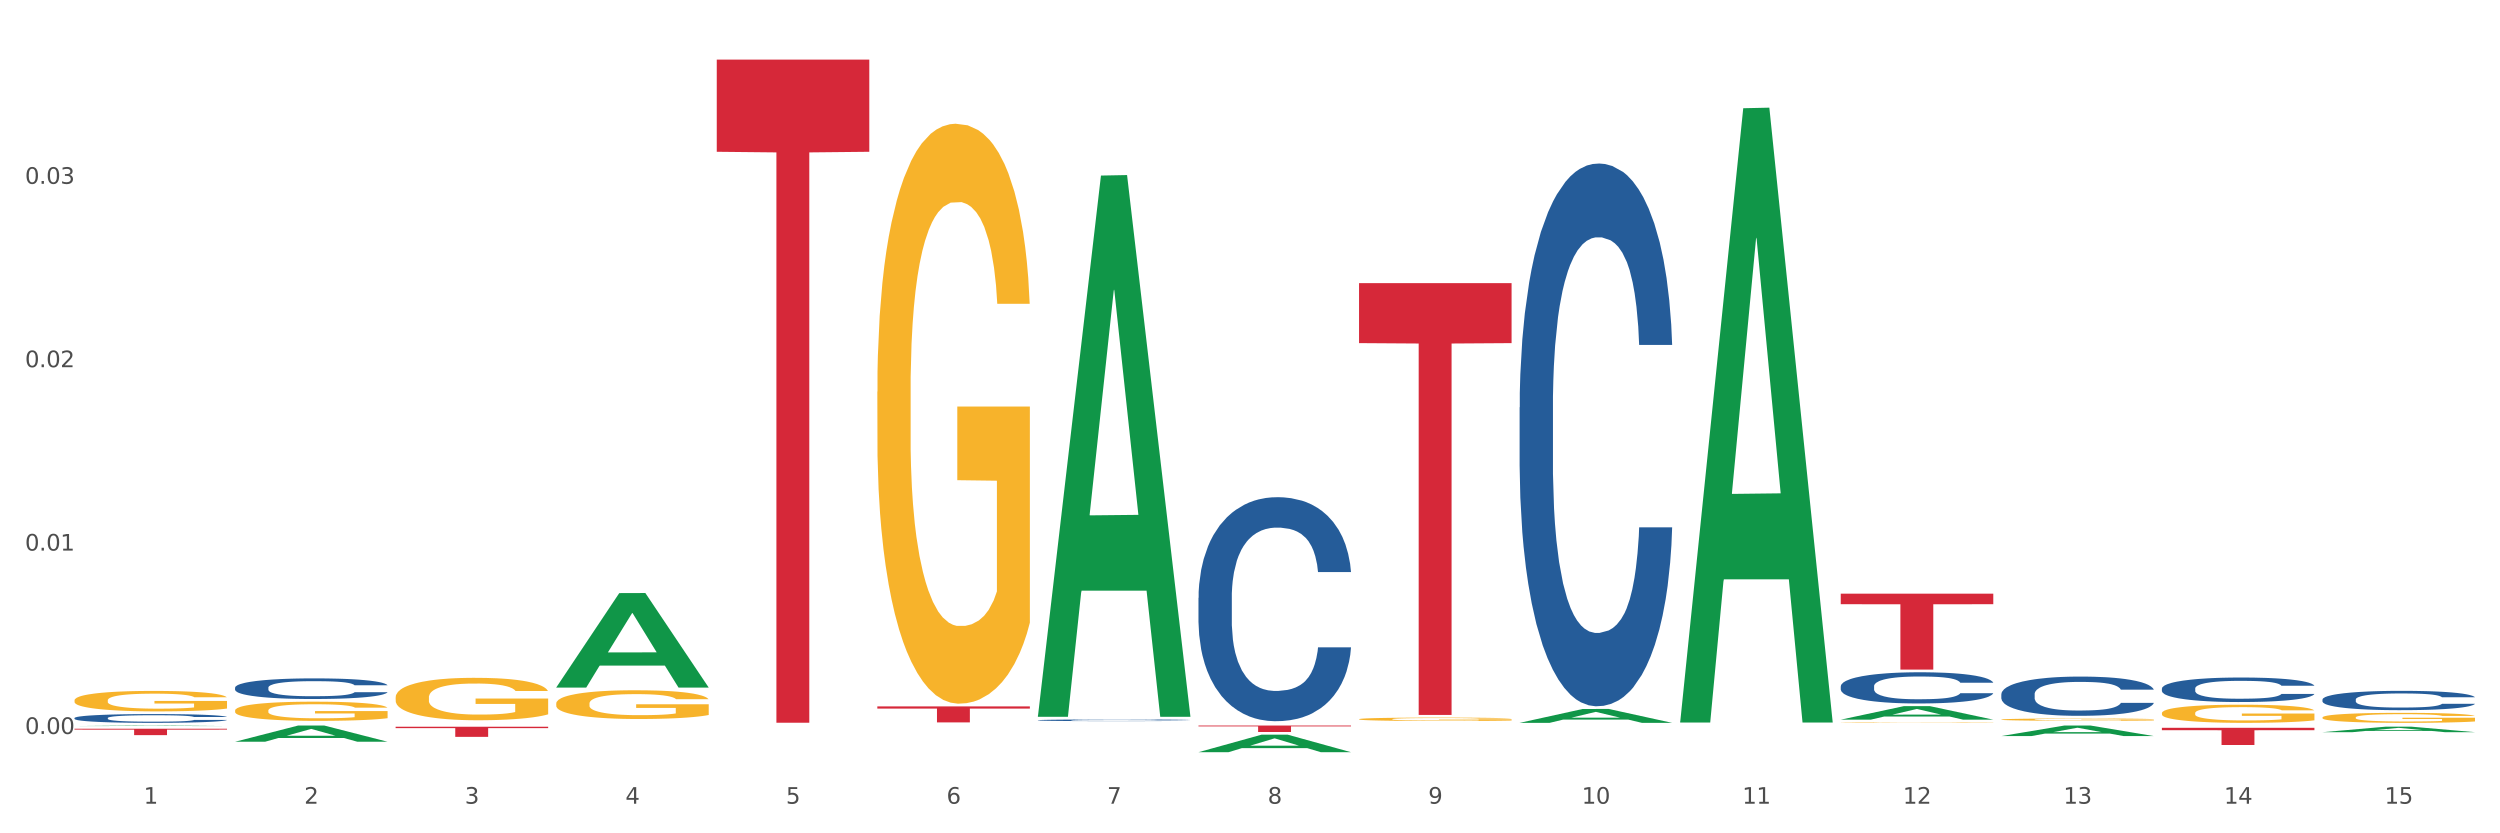 <?xml version="1.0" encoding="utf-8" standalone="no"?>
<!DOCTYPE svg PUBLIC "-//W3C//DTD SVG 1.1//EN"
  "http://www.w3.org/Graphics/SVG/1.1/DTD/svg11.dtd">
<svg xmlns:xlink="http://www.w3.org/1999/xlink" width="1080pt" height="360pt" viewBox="0 0 1080 360" xmlns="http://www.w3.org/2000/svg" version="1.1">
 <rect x="0" y="0" width="1080" height="360" fill="#333333" stroke="none"/>
 <defs>
  <style type="text/css">*{stroke-linejoin: round; stroke-linecap: butt}</style>
 </defs>
 <g id="figure_1">
  <g id="patch_1">
   <path d="M 0 360 
L 1080 360 
L 1080 0 
L 0 0 
z
" style="fill: #ffffff; stroke: #ffffff; stroke-linejoin: miter"/>
  </g>
  <g id="axes_1">
   <g id="matplotlib.axis_1">
    <g id="xtick_1">
     <g id="text_1">
      <!-- 1 -->
      <g style="fill: #4d4d4d" transform="translate(62.07 347.204) scale(0.096 -0.096)">
       <defs>
        <path id="DejaVuSans-31" d="M 794 531 
L 1825 531 
L 1825 4091 
L 703 3866 
L 703 4441 
L 1819 4666 
L 2450 4666 
L 2450 531 
L 3481 531 
L 3481 0 
L 794 0 
L 794 531 
z
" transform="scale(0.016)"/>
       </defs>
       <use xlink:href="#DejaVuSans-31"/>
      </g>
     </g>
    </g>
    <g id="xtick_2">
     <g id="text_2">
      <!-- 2 -->
      <g style="fill: #4d4d4d" transform="translate(131.436 347.204) scale(0.096 -0.096)">
       <defs>
        <path id="DejaVuSans-32" d="M 1228 531 
L 3431 531 
L 3431 0 
L 469 0 
L 469 531 
Q 828 903 1448 1529 
Q 2069 2156 2228 2338 
Q 2531 2678 2651 2914 
Q 2772 3150 2772 3378 
Q 2772 3750 2511 3984 
Q 2250 4219 1831 4219 
Q 1534 4219 1204 4116 
Q 875 4013 500 3803 
L 500 4441 
Q 881 4594 1212 4672 
Q 1544 4750 1819 4750 
Q 2544 4750 2975 4387 
Q 3406 4025 3406 3419 
Q 3406 3131 3298 2873 
Q 3191 2616 2906 2266 
Q 2828 2175 2409 1742 
Q 1991 1309 1228 531 
z
" transform="scale(0.016)"/>
       </defs>
       <use xlink:href="#DejaVuSans-32"/>
      </g>
     </g>
    </g>
    <g id="xtick_3">
     <g id="text_3">
      <!-- 3 -->
      <g style="fill: #4d4d4d" transform="translate(200.802 347.204) scale(0.096 -0.096)">
       <defs>
        <path id="DejaVuSans-33" d="M 2597 2516 
Q 3050 2419 3304 2112 
Q 3559 1806 3559 1356 
Q 3559 666 3084 287 
Q 2609 -91 1734 -91 
Q 1441 -91 1130 -33 
Q 819 25 488 141 
L 488 750 
Q 750 597 1062 519 
Q 1375 441 1716 441 
Q 2309 441 2620 675 
Q 2931 909 2931 1356 
Q 2931 1769 2642 2001 
Q 2353 2234 1838 2234 
L 1294 2234 
L 1294 2753 
L 1863 2753 
Q 2328 2753 2575 2939 
Q 2822 3125 2822 3475 
Q 2822 3834 2567 4026 
Q 2313 4219 1838 4219 
Q 1578 4219 1281 4162 
Q 984 4106 628 3988 
L 628 4550 
Q 988 4650 1302 4700 
Q 1616 4750 1894 4750 
Q 2613 4750 3031 4423 
Q 3450 4097 3450 3541 
Q 3450 3153 3228 2886 
Q 3006 2619 2597 2516 
z
" transform="scale(0.016)"/>
       </defs>
       <use xlink:href="#DejaVuSans-33"/>
      </g>
     </g>
    </g>
    <g id="xtick_4">
     <g id="text_4">
      <!-- 4 -->
      <g style="fill: #4d4d4d" transform="translate(270.169 347.204) scale(0.096 -0.096)">
       <defs>
        <path id="DejaVuSans-34" d="M 2419 4116 
L 825 1625 
L 2419 1625 
L 2419 4116 
z
M 2253 4666 
L 3047 4666 
L 3047 1625 
L 3713 1625 
L 3713 1100 
L 3047 1100 
L 3047 0 
L 2419 0 
L 2419 1100 
L 313 1100 
L 313 1709 
L 2253 4666 
z
" transform="scale(0.016)"/>
       </defs>
       <use xlink:href="#DejaVuSans-34"/>
      </g>
     </g>
    </g>
    <g id="xtick_5">
     <g id="text_5">
      <!-- 5 -->
      <g style="fill: #4d4d4d" transform="translate(339.535 347.204) scale(0.096 -0.096)">
       <defs>
        <path id="DejaVuSans-35" d="M 691 4666 
L 3169 4666 
L 3169 4134 
L 1269 4134 
L 1269 2991 
Q 1406 3038 1543 3061 
Q 1681 3084 1819 3084 
Q 2600 3084 3056 2656 
Q 3513 2228 3513 1497 
Q 3513 744 3044 326 
Q 2575 -91 1722 -91 
Q 1428 -91 1123 -41 
Q 819 9 494 109 
L 494 744 
Q 775 591 1075 516 
Q 1375 441 1709 441 
Q 2250 441 2565 725 
Q 2881 1009 2881 1497 
Q 2881 1984 2565 2268 
Q 2250 2553 1709 2553 
Q 1456 2553 1204 2497 
Q 953 2441 691 2322 
L 691 4666 
z
" transform="scale(0.016)"/>
       </defs>
       <use xlink:href="#DejaVuSans-35"/>
      </g>
     </g>
    </g>
    <g id="xtick_6">
     <g id="text_6">
      <!-- 6 -->
      <g style="fill: #4d4d4d" transform="translate(408.901 347.204) scale(0.096 -0.096)">
       <defs>
        <path id="DejaVuSans-36" d="M 2113 2584 
Q 1688 2584 1439 2293 
Q 1191 2003 1191 1497 
Q 1191 994 1439 701 
Q 1688 409 2113 409 
Q 2538 409 2786 701 
Q 3034 994 3034 1497 
Q 3034 2003 2786 2293 
Q 2538 2584 2113 2584 
z
M 3366 4563 
L 3366 3988 
Q 3128 4100 2886 4159 
Q 2644 4219 2406 4219 
Q 1781 4219 1451 3797 
Q 1122 3375 1075 2522 
Q 1259 2794 1537 2939 
Q 1816 3084 2150 3084 
Q 2853 3084 3261 2657 
Q 3669 2231 3669 1497 
Q 3669 778 3244 343 
Q 2819 -91 2113 -91 
Q 1303 -91 875 529 
Q 447 1150 447 2328 
Q 447 3434 972 4092 
Q 1497 4750 2381 4750 
Q 2619 4750 2861 4703 
Q 3103 4656 3366 4563 
z
" transform="scale(0.016)"/>
       </defs>
       <use xlink:href="#DejaVuSans-36"/>
      </g>
     </g>
    </g>
    <g id="xtick_7">
     <g id="text_7">
      <!-- 7 -->
      <g style="fill: #4d4d4d" transform="translate(478.267 347.204) scale(0.096 -0.096)">
       <defs>
        <path id="DejaVuSans-37" d="M 525 4666 
L 3525 4666 
L 3525 4397 
L 1831 0 
L 1172 0 
L 2766 4134 
L 525 4134 
L 525 4666 
z
" transform="scale(0.016)"/>
       </defs>
       <use xlink:href="#DejaVuSans-37"/>
      </g>
     </g>
    </g>
    <g id="xtick_8">
     <g id="text_8">
      <!-- 8 -->
      <g style="fill: #4d4d4d" transform="translate(547.634 347.204) scale(0.096 -0.096)">
       <defs>
        <path id="DejaVuSans-38" d="M 2034 2216 
Q 1584 2216 1326 1975 
Q 1069 1734 1069 1313 
Q 1069 891 1326 650 
Q 1584 409 2034 409 
Q 2484 409 2743 651 
Q 3003 894 3003 1313 
Q 3003 1734 2745 1975 
Q 2488 2216 2034 2216 
z
M 1403 2484 
Q 997 2584 770 2862 
Q 544 3141 544 3541 
Q 544 4100 942 4425 
Q 1341 4750 2034 4750 
Q 2731 4750 3128 4425 
Q 3525 4100 3525 3541 
Q 3525 3141 3298 2862 
Q 3072 2584 2669 2484 
Q 3125 2378 3379 2068 
Q 3634 1759 3634 1313 
Q 3634 634 3220 271 
Q 2806 -91 2034 -91 
Q 1263 -91 848 271 
Q 434 634 434 1313 
Q 434 1759 690 2068 
Q 947 2378 1403 2484 
z
M 1172 3481 
Q 1172 3119 1398 2916 
Q 1625 2713 2034 2713 
Q 2441 2713 2670 2916 
Q 2900 3119 2900 3481 
Q 2900 3844 2670 4047 
Q 2441 4250 2034 4250 
Q 1625 4250 1398 4047 
Q 1172 3844 1172 3481 
z
" transform="scale(0.016)"/>
       </defs>
       <use xlink:href="#DejaVuSans-38"/>
      </g>
     </g>
    </g>
    <g id="xtick_9">
     <g id="text_9">
      <!-- 9 -->
      <g style="fill: #4d4d4d" transform="translate(617 347.204) scale(0.096 -0.096)">
       <defs>
        <path id="DejaVuSans-39" d="M 703 97 
L 703 672 
Q 941 559 1184 500 
Q 1428 441 1663 441 
Q 2288 441 2617 861 
Q 2947 1281 2994 2138 
Q 2813 1869 2534 1725 
Q 2256 1581 1919 1581 
Q 1219 1581 811 2004 
Q 403 2428 403 3163 
Q 403 3881 828 4315 
Q 1253 4750 1959 4750 
Q 2769 4750 3195 4129 
Q 3622 3509 3622 2328 
Q 3622 1225 3098 567 
Q 2575 -91 1691 -91 
Q 1453 -91 1209 -44 
Q 966 3 703 97 
z
M 1959 2075 
Q 2384 2075 2632 2365 
Q 2881 2656 2881 3163 
Q 2881 3666 2632 3958 
Q 2384 4250 1959 4250 
Q 1534 4250 1286 3958 
Q 1038 3666 1038 3163 
Q 1038 2656 1286 2365 
Q 1534 2075 1959 2075 
z
" transform="scale(0.016)"/>
       </defs>
       <use xlink:href="#DejaVuSans-39"/>
      </g>
     </g>
    </g>
    <g id="xtick_10">
     <g id="text_10">
      <!-- 10 -->
      <g style="fill: #4d4d4d" transform="translate(683.312 347.204) scale(0.096 -0.096)">
       <defs>
        <path id="DejaVuSans-30" d="M 2034 4250 
Q 1547 4250 1301 3770 
Q 1056 3291 1056 2328 
Q 1056 1369 1301 889 
Q 1547 409 2034 409 
Q 2525 409 2770 889 
Q 3016 1369 3016 2328 
Q 3016 3291 2770 3770 
Q 2525 4250 2034 4250 
z
M 2034 4750 
Q 2819 4750 3233 4129 
Q 3647 3509 3647 2328 
Q 3647 1150 3233 529 
Q 2819 -91 2034 -91 
Q 1250 -91 836 529 
Q 422 1150 422 2328 
Q 422 3509 836 4129 
Q 1250 4750 2034 4750 
z
" transform="scale(0.016)"/>
       </defs>
       <use xlink:href="#DejaVuSans-31"/>
       <use xlink:href="#DejaVuSans-30" transform="translate(63.623 0)"/>
      </g>
     </g>
    </g>
    <g id="xtick_11">
     <g id="text_11">
      <!-- 11 -->
      <g style="fill: #4d4d4d" transform="translate(752.678 347.204) scale(0.096 -0.096)">
       <use xlink:href="#DejaVuSans-31"/>
       <use xlink:href="#DejaVuSans-31" transform="translate(63.623 0)"/>
      </g>
     </g>
    </g>
    <g id="xtick_12">
     <g id="text_12">
      <!-- 12 -->
      <g style="fill: #4d4d4d" transform="translate(822.044 347.204) scale(0.096 -0.096)">
       <use xlink:href="#DejaVuSans-31"/>
       <use xlink:href="#DejaVuSans-32" transform="translate(63.623 0)"/>
      </g>
     </g>
    </g>
    <g id="xtick_13">
     <g id="text_13">
      <!-- 13 -->
      <g style="fill: #4d4d4d" transform="translate(891.411 347.204) scale(0.096 -0.096)">
       <use xlink:href="#DejaVuSans-31"/>
       <use xlink:href="#DejaVuSans-33" transform="translate(63.623 0)"/>
      </g>
     </g>
    </g>
    <g id="xtick_14">
     <g id="text_14">
      <!-- 14 -->
      <g style="fill: #4d4d4d" transform="translate(960.777 347.204) scale(0.096 -0.096)">
       <use xlink:href="#DejaVuSans-31"/>
       <use xlink:href="#DejaVuSans-34" transform="translate(63.623 0)"/>
      </g>
     </g>
    </g>
    <g id="xtick_15">
     <g id="text_15">
      <!-- 15 -->
      <g style="fill: #4d4d4d" transform="translate(1030.143 347.204) scale(0.096 -0.096)">
       <use xlink:href="#DejaVuSans-31"/>
       <use xlink:href="#DejaVuSans-35" transform="translate(63.623 0)"/>
      </g>
     </g>
    </g>
    <g id="xtick_16"/>
    <g id="xtick_17"/>
    <g id="xtick_18"/>
    <g id="xtick_19"/>
    <g id="xtick_20"/>
    <g id="xtick_21"/>
    <g id="xtick_22"/>
    <g id="xtick_23"/>
    <g id="xtick_24"/>
    <g id="xtick_25"/>
    <g id="xtick_26"/>
    <g id="xtick_27"/>
    <g id="xtick_28"/>
    <g id="xtick_29"/>
   </g>
   <g id="matplotlib.axis_2">
    <g id="ytick_1">
     <g id="text_16">
      <!-- 0.00 -->
      <g style="fill: #4d4d4d" transform="translate(10.8 317.073) scale(0.096 -0.096)">
       <defs>
        <path id="DejaVuSans-2e" d="M 684 794 
L 1344 794 
L 1344 0 
L 684 0 
L 684 794 
z
" transform="scale(0.016)"/>
       </defs>
       <use xlink:href="#DejaVuSans-30"/>
       <use xlink:href="#DejaVuSans-2e" transform="translate(63.623 0)"/>
       <use xlink:href="#DejaVuSans-30" transform="translate(95.41 0)"/>
       <use xlink:href="#DejaVuSans-30" transform="translate(159.033 0)"/>
      </g>
     </g>
    </g>
    <g id="ytick_2">
     <g id="text_17">
      <!-- 0.01 -->
      <g style="fill: #4d4d4d" transform="translate(10.8 237.853) scale(0.096 -0.096)">
       <use xlink:href="#DejaVuSans-30"/>
       <use xlink:href="#DejaVuSans-2e" transform="translate(63.623 0)"/>
       <use xlink:href="#DejaVuSans-30" transform="translate(95.41 0)"/>
       <use xlink:href="#DejaVuSans-31" transform="translate(159.033 0)"/>
      </g>
     </g>
    </g>
    <g id="ytick_3">
     <g id="text_18">
      <!-- 0.02 -->
      <g style="fill: #4d4d4d" transform="translate(10.8 158.632) scale(0.096 -0.096)">
       <use xlink:href="#DejaVuSans-30"/>
       <use xlink:href="#DejaVuSans-2e" transform="translate(63.623 0)"/>
       <use xlink:href="#DejaVuSans-30" transform="translate(95.41 0)"/>
       <use xlink:href="#DejaVuSans-32" transform="translate(159.033 0)"/>
      </g>
     </g>
    </g>
    <g id="ytick_4">
     <g id="text_19">
      <!-- 0.03 -->
      <g style="fill: #4d4d4d" transform="translate(10.8 79.412) scale(0.096 -0.096)">
       <use xlink:href="#DejaVuSans-30"/>
       <use xlink:href="#DejaVuSans-2e" transform="translate(63.623 0)"/>
       <use xlink:href="#DejaVuSans-30" transform="translate(95.41 0)"/>
       <use xlink:href="#DejaVuSans-33" transform="translate(159.033 0)"/>
      </g>
     </g>
    </g>
    <g id="ytick_5"/>
    <g id="ytick_6"/>
    <g id="ytick_7"/>
    <g id="ytick_8"/>
   </g>
   <g id="PolyCollection_1">
    <path d="M 32.175 302.564 
L 32.253 302.555 
L 32.253 302.265 
L 32.408 302.014 
L 33.186 301.408 
L 34.353 300.907 
L 35.209 300.641 
L 36.065 300.423 
L 37.076 300.205 
L 38.321 299.978 
L 40.578 299.647 
L 41.978 299.478 
L 43.69 299.3 
L 46.802 299.041 
L 49.058 298.896 
L 51.392 298.775 
L 55.204 298.629 
L 57.694 298.565 
L 60.339 298.516 
L 63.529 298.484 
L 65.941 298.476 
L 71.231 298.5 
L 75.744 298.573 
L 77.922 298.629 
L 80.723 298.726 
L 82.201 298.791 
L 84.613 298.92 
L 87.103 299.09 
L 88.815 299.235 
L 91.382 299.51 
L 93.327 299.785 
L 95.116 300.124 
L 96.05 300.358 
L 96.75 300.576 
L 97.373 300.827 
L 97.995 301.223 
L 83.991 301.223 
L 83.446 300.94 
L 82.59 300.673 
L 81.346 300.415 
L 80.256 300.253 
L 78.389 300.051 
L 76.677 299.922 
L 74.888 299.825 
L 72.71 299.744 
L 70.998 299.704 
L 68.586 299.671 
L 63.84 299.679 
L 60.65 299.744 
L 58.472 299.825 
L 57.071 299.898 
L 55.827 299.978 
L 54.426 300.092 
L 52.792 300.261 
L 51.625 300.415 
L 50.458 300.609 
L 49.525 300.802 
L 48.669 301.029 
L 47.969 301.271 
L 47.424 301.521 
L 46.957 301.828 
L 46.568 302.337 
L 46.568 303.444 
L 46.724 303.695 
L 47.113 304.026 
L 47.58 304.276 
L 48.358 304.575 
L 49.058 304.777 
L 50.381 305.068 
L 51.859 305.31 
L 53.026 305.464 
L 54.193 305.593 
L 56.216 305.771 
L 58.472 305.916 
L 60.417 306.005 
L 63.062 306.086 
L 64.852 306.118 
L 66.408 306.134 
L 70.22 306.134 
L 72.943 306.11 
L 75.977 306.054 
L 78.311 305.981 
L 80.256 305.892 
L 82.435 305.747 
L 83.835 305.609 
L 83.835 303.921 
L 66.719 303.913 
L 66.719 302.79 
L 98.073 302.79 
L 98.073 306.086 
L 96.75 306.256 
L 95.272 306.409 
L 93.716 306.546 
L 91.382 306.716 
L 88.581 306.878 
L 86.091 306.991 
L 83.446 307.088 
L 80.334 307.176 
L 76.288 307.257 
L 73.799 307.29 
L 70.687 307.314 
L 67.03 307.322 
L 63.84 307.306 
L 60.728 307.265 
L 57.461 307.193 
L 54.271 307.088 
L 51.859 306.983 
L 49.447 306.853 
L 46.879 306.684 
L 44.857 306.522 
L 43.301 306.377 
L 41.589 306.191 
L 39.722 305.949 
L 38.321 305.73 
L 37.076 305.504 
L 35.754 305.213 
L 34.82 304.963 
L 33.887 304.648 
L 33.342 304.414 
L 32.72 304.05 
L 32.253 303.541 
L 32.175 302.564 
z
" clip-path="url(#pdbdeeaca6b)" style="fill: #f7b32b"/>
    <path d="M 587.105 310.682 
L 587.183 310.681 
L 587.183 310.632 
L 587.338 310.591 
L 588.116 310.49 
L 589.283 310.407 
L 590.139 310.362 
L 590.995 310.326 
L 592.006 310.29 
L 593.251 310.252 
L 595.507 310.197 
L 596.908 310.169 
L 598.619 310.139 
L 601.731 310.096 
L 603.988 310.072 
L 606.322 310.052 
L 610.134 310.028 
L 612.624 310.017 
L 615.269 310.009 
L 618.459 310.004 
L 620.871 310.002 
L 626.161 310.006 
L 630.674 310.018 
L 632.852 310.028 
L 635.653 310.044 
L 637.131 310.055 
L 639.543 310.076 
L 642.033 310.104 
L 643.744 310.129 
L 646.312 310.174 
L 648.257 310.22 
L 650.046 310.276 
L 650.98 310.315 
L 651.68 310.352 
L 652.302 310.393 
L 652.925 310.459 
L 638.921 310.459 
L 638.376 310.412 
L 637.52 310.368 
L 636.275 310.325 
L 635.186 310.298 
L 633.319 310.264 
L 631.607 310.243 
L 629.818 310.227 
L 627.639 310.213 
L 625.928 310.206 
L 623.516 310.201 
L 618.77 310.202 
L 615.58 310.213 
L 613.402 310.227 
L 612.001 310.239 
L 610.756 310.252 
L 609.356 310.271 
L 607.722 310.299 
L 606.555 310.325 
L 605.388 310.357 
L 604.455 310.389 
L 603.599 310.427 
L 602.898 310.467 
L 602.354 310.509 
L 601.887 310.56 
L 601.498 310.645 
L 601.498 310.829 
L 601.654 310.87 
L 602.043 310.925 
L 602.509 310.967 
L 603.287 311.017 
L 603.988 311.05 
L 605.31 311.099 
L 606.789 311.139 
L 607.956 311.165 
L 609.123 311.186 
L 611.145 311.216 
L 613.402 311.24 
L 615.347 311.255 
L 617.992 311.268 
L 619.781 311.273 
L 621.337 311.276 
L 625.15 311.276 
L 627.873 311.272 
L 630.907 311.263 
L 633.241 311.251 
L 635.186 311.236 
L 637.365 311.212 
L 638.765 311.189 
L 638.765 310.908 
L 621.649 310.907 
L 621.649 310.72 
L 653.003 310.72 
L 653.003 311.268 
L 651.68 311.296 
L 650.202 311.322 
L 648.646 311.345 
L 646.312 311.373 
L 643.511 311.4 
L 641.021 311.419 
L 638.376 311.435 
L 635.264 311.45 
L 631.218 311.463 
L 628.729 311.468 
L 625.617 311.472 
L 621.96 311.474 
L 618.77 311.471 
L 615.658 311.464 
L 612.39 311.452 
L 609.2 311.435 
L 606.789 311.417 
L 604.377 311.396 
L 601.809 311.368 
L 599.786 311.341 
L 598.23 311.316 
L 596.519 311.286 
L 594.652 311.245 
L 593.251 311.209 
L 592.006 311.171 
L 590.684 311.123 
L 589.75 311.081 
L 588.816 311.029 
L 588.272 310.99 
L 587.649 310.929 
L 587.183 310.845 
L 587.105 310.682 
z
" clip-path="url(#pdbdeeaca6b)" style="fill: #f7b32b"/>
    <path d="M 795.203 312.152 
L 795.281 312.152 
L 795.281 312.144 
L 795.437 312.138 
L 796.215 312.122 
L 797.382 312.109 
L 798.238 312.103 
L 799.094 312.097 
L 800.105 312.091 
L 801.35 312.085 
L 803.606 312.077 
L 805.006 312.072 
L 806.718 312.068 
L 809.83 312.061 
L 812.086 312.057 
L 814.42 312.054 
L 818.233 312.051 
L 820.722 312.049 
L 823.368 312.048 
L 826.557 312.047 
L 828.969 312.047 
L 834.26 312.047 
L 838.772 312.049 
L 840.951 312.051 
L 843.752 312.053 
L 845.23 312.055 
L 847.642 312.058 
L 850.131 312.062 
L 851.843 312.066 
L 854.41 312.073 
L 856.355 312.08 
L 858.145 312.089 
L 859.078 312.095 
L 859.779 312.101 
L 860.401 312.107 
L 861.024 312.118 
L 847.019 312.118 
L 846.475 312.11 
L 845.619 312.103 
L 844.374 312.097 
L 843.285 312.092 
L 841.418 312.087 
L 839.706 312.084 
L 837.916 312.081 
L 835.738 312.079 
L 834.026 312.078 
L 831.615 312.077 
L 826.869 312.078 
L 823.679 312.079 
L 821.5 312.081 
L 820.1 312.083 
L 818.855 312.085 
L 817.455 312.088 
L 815.821 312.093 
L 814.654 312.097 
L 813.487 312.102 
L 812.553 312.107 
L 811.697 312.113 
L 810.997 312.119 
L 810.453 312.125 
L 809.986 312.133 
L 809.597 312.146 
L 809.597 312.175 
L 809.752 312.181 
L 810.141 312.19 
L 810.608 312.196 
L 811.386 312.204 
L 812.086 312.209 
L 813.409 312.217 
L 814.887 312.223 
L 816.054 312.227 
L 817.221 312.23 
L 819.244 312.235 
L 821.5 312.239 
L 823.445 312.241 
L 826.091 312.243 
L 827.88 312.244 
L 829.436 312.244 
L 833.248 312.244 
L 835.971 312.244 
L 839.006 312.242 
L 841.34 312.24 
L 843.285 312.238 
L 845.463 312.234 
L 846.864 312.231 
L 846.864 312.187 
L 829.747 312.187 
L 829.747 312.158 
L 861.101 312.158 
L 861.101 312.243 
L 859.779 312.248 
L 858.3 312.251 
L 856.744 312.255 
L 854.41 312.259 
L 851.61 312.264 
L 849.12 312.267 
L 846.475 312.269 
L 843.363 312.271 
L 839.317 312.273 
L 836.827 312.274 
L 833.715 312.275 
L 830.059 312.275 
L 826.869 312.275 
L 823.757 312.274 
L 820.489 312.272 
L 817.299 312.269 
L 814.887 312.266 
L 812.475 312.263 
L 809.908 312.259 
L 807.885 312.254 
L 806.329 312.251 
L 804.617 312.246 
L 802.75 312.24 
L 801.35 312.234 
L 800.105 312.228 
L 798.782 312.221 
L 797.849 312.214 
L 796.915 312.206 
L 796.37 312.2 
L 795.748 312.191 
L 795.281 312.177 
L 795.203 312.152 
z
" clip-path="url(#pdbdeeaca6b)" style="fill: #f7b32b"/>
    <path d="M 864.57 310.848 
L 864.647 310.847 
L 864.647 310.815 
L 864.803 310.786 
L 865.581 310.718 
L 866.748 310.662 
L 867.604 310.632 
L 868.46 310.608 
L 869.471 310.583 
L 870.716 310.558 
L 872.972 310.521 
L 874.373 310.502 
L 876.084 310.482 
L 879.196 310.453 
L 881.453 310.437 
L 883.787 310.423 
L 887.599 310.407 
L 890.089 310.399 
L 892.734 310.394 
L 895.924 310.39 
L 898.336 310.39 
L 903.626 310.392 
L 908.139 310.4 
L 910.317 310.407 
L 913.118 310.418 
L 914.596 310.425 
L 917.008 310.439 
L 919.498 310.458 
L 921.209 310.475 
L 923.777 310.506 
L 925.722 310.536 
L 927.511 310.574 
L 928.445 310.601 
L 929.145 310.625 
L 929.767 310.653 
L 930.39 310.698 
L 916.385 310.698 
L 915.841 310.666 
L 914.985 310.636 
L 913.74 310.607 
L 912.651 310.589 
L 910.784 310.566 
L 909.072 310.552 
L 907.283 310.541 
L 905.104 310.532 
L 903.393 310.527 
L 900.981 310.524 
L 896.235 310.525 
L 893.045 310.532 
L 890.867 310.541 
L 889.466 310.549 
L 888.221 310.558 
L 886.821 310.571 
L 885.187 310.59 
L 884.02 310.607 
L 882.853 310.629 
L 881.919 310.651 
L 881.064 310.676 
L 880.363 310.703 
L 879.819 310.731 
L 879.352 310.766 
L 878.963 310.823 
L 878.963 310.947 
L 879.119 310.975 
L 879.508 311.012 
L 879.974 311.04 
L 880.752 311.074 
L 881.453 311.096 
L 882.775 311.129 
L 884.253 311.156 
L 885.42 311.173 
L 886.587 311.188 
L 888.61 311.208 
L 890.867 311.224 
L 892.812 311.234 
L 895.457 311.243 
L 897.246 311.247 
L 898.802 311.249 
L 902.615 311.249 
L 905.338 311.246 
L 908.372 311.24 
L 910.706 311.231 
L 912.651 311.221 
L 914.829 311.205 
L 916.23 311.19 
L 916.23 311 
L 899.114 310.999 
L 899.114 310.873 
L 930.468 310.873 
L 930.468 311.243 
L 929.145 311.262 
L 927.667 311.279 
L 926.111 311.295 
L 923.777 311.314 
L 920.976 311.332 
L 918.486 311.345 
L 915.841 311.356 
L 912.729 311.365 
L 908.683 311.375 
L 906.193 311.378 
L 903.081 311.381 
L 899.425 311.382 
L 896.235 311.38 
L 893.123 311.375 
L 889.855 311.367 
L 886.665 311.356 
L 884.253 311.344 
L 881.842 311.329 
L 879.274 311.31 
L 877.251 311.292 
L 875.695 311.276 
L 873.984 311.255 
L 872.116 311.228 
L 870.716 311.203 
L 869.471 311.178 
L 868.149 311.145 
L 867.215 311.117 
L 866.281 311.082 
L 865.737 311.056 
L 865.114 311.015 
L 864.647 310.958 
L 864.57 310.848 
z
" clip-path="url(#pdbdeeaca6b)" style="fill: #f7b32b"/>
    <path d="M 933.936 308.056 
L 934.014 308.048 
L 934.014 307.79 
L 934.169 307.568 
L 934.947 307.031 
L 936.114 306.587 
L 936.97 306.351 
L 937.826 306.157 
L 938.837 305.964 
L 940.082 305.763 
L 942.338 305.469 
L 943.739 305.319 
L 945.45 305.161 
L 948.563 304.932 
L 950.819 304.803 
L 953.153 304.696 
L 956.965 304.567 
L 959.455 304.509 
L 962.1 304.466 
L 965.29 304.438 
L 967.702 304.431 
L 972.992 304.452 
L 977.505 304.517 
L 979.683 304.567 
L 982.484 304.653 
L 983.962 304.71 
L 986.374 304.825 
L 988.864 304.975 
L 990.575 305.104 
L 993.143 305.348 
L 995.088 305.591 
L 996.877 305.892 
L 997.811 306.1 
L 998.511 306.293 
L 999.134 306.515 
L 999.756 306.866 
L 985.752 306.866 
L 985.207 306.616 
L 984.351 306.379 
L 983.106 306.15 
L 982.017 306.007 
L 980.15 305.828 
L 978.438 305.713 
L 976.649 305.627 
L 974.47 305.555 
L 972.759 305.52 
L 970.347 305.491 
L 965.601 305.498 
L 962.411 305.555 
L 960.233 305.627 
L 958.832 305.691 
L 957.588 305.763 
L 956.187 305.863 
L 954.553 306.014 
L 953.386 306.15 
L 952.219 306.322 
L 951.286 306.494 
L 950.43 306.694 
L 949.73 306.909 
L 949.185 307.131 
L 948.718 307.404 
L 948.329 307.855 
L 948.329 308.836 
L 948.485 309.058 
L 948.874 309.352 
L 949.341 309.574 
L 950.119 309.839 
L 950.819 310.018 
L 952.141 310.276 
L 953.62 310.491 
L 954.787 310.627 
L 955.954 310.742 
L 957.977 310.9 
L 960.233 311.029 
L 962.178 311.107 
L 964.823 311.179 
L 966.613 311.208 
L 968.169 311.222 
L 971.981 311.222 
L 974.704 311.2 
L 977.738 311.15 
L 980.072 311.086 
L 982.017 311.007 
L 984.196 310.878 
L 985.596 310.756 
L 985.596 309.259 
L 968.48 309.252 
L 968.48 308.256 
L 999.834 308.256 
L 999.834 311.179 
L 998.511 311.329 
L 997.033 311.466 
L 995.477 311.587 
L 993.143 311.738 
L 990.342 311.881 
L 987.852 311.981 
L 985.207 312.067 
L 982.095 312.146 
L 978.049 312.218 
L 975.56 312.246 
L 972.448 312.268 
L 968.791 312.275 
L 965.601 312.261 
L 962.489 312.225 
L 959.221 312.16 
L 956.032 312.067 
L 953.62 311.974 
L 951.208 311.86 
L 948.64 311.709 
L 946.618 311.566 
L 945.061 311.437 
L 943.35 311.272 
L 941.483 311.057 
L 940.082 310.864 
L 938.837 310.663 
L 937.515 310.405 
L 936.581 310.183 
L 935.648 309.904 
L 935.103 309.696 
L 934.48 309.374 
L 934.014 308.922 
L 933.936 308.056 
z
" clip-path="url(#pdbdeeaca6b)" style="fill: #f7b32b"/>
    <path d="M 240.274 303.932 
L 240.351 303.921 
L 240.351 303.513 
L 240.507 303.161 
L 241.285 302.31 
L 242.452 301.607 
L 243.308 301.232 
L 244.164 300.926 
L 245.175 300.62 
L 246.42 300.302 
L 248.676 299.837 
L 250.077 299.599 
L 251.788 299.349 
L 254.9 298.986 
L 257.157 298.782 
L 259.491 298.612 
L 263.303 298.408 
L 265.793 298.317 
L 268.438 298.249 
L 271.628 298.204 
L 274.04 298.192 
L 279.33 298.226 
L 283.843 298.328 
L 286.021 298.408 
L 288.822 298.544 
L 290.3 298.635 
L 292.712 298.816 
L 295.202 299.054 
L 296.913 299.259 
L 299.481 299.644 
L 301.426 300.03 
L 303.215 300.506 
L 304.149 300.835 
L 304.849 301.142 
L 305.471 301.493 
L 306.094 302.049 
L 292.089 302.049 
L 291.545 301.652 
L 290.689 301.278 
L 289.444 300.915 
L 288.355 300.688 
L 286.488 300.404 
L 284.776 300.223 
L 282.987 300.087 
L 280.808 299.973 
L 279.097 299.917 
L 276.685 299.871 
L 271.939 299.883 
L 268.749 299.973 
L 266.571 300.087 
L 265.17 300.189 
L 263.925 300.302 
L 262.525 300.461 
L 260.891 300.699 
L 259.724 300.915 
L 258.557 301.187 
L 257.623 301.459 
L 256.768 301.777 
L 256.067 302.117 
L 255.523 302.469 
L 255.056 302.9 
L 254.667 303.615 
L 254.667 305.169 
L 254.823 305.521 
L 255.212 305.986 
L 255.678 306.337 
L 256.456 306.757 
L 257.157 307.041 
L 258.479 307.449 
L 259.957 307.789 
L 261.124 308.005 
L 262.291 308.186 
L 264.314 308.436 
L 266.571 308.64 
L 268.516 308.765 
L 271.161 308.878 
L 272.95 308.924 
L 274.506 308.946 
L 278.319 308.946 
L 281.042 308.912 
L 284.076 308.833 
L 286.41 308.731 
L 288.355 308.606 
L 290.533 308.402 
L 291.934 308.209 
L 291.934 305.838 
L 274.818 305.827 
L 274.818 304.25 
L 306.172 304.25 
L 306.172 308.878 
L 304.849 309.117 
L 303.371 309.332 
L 301.815 309.525 
L 299.481 309.763 
L 296.68 309.99 
L 294.19 310.149 
L 291.545 310.285 
L 288.433 310.41 
L 284.387 310.523 
L 281.897 310.569 
L 278.785 310.603 
L 275.129 310.614 
L 271.939 310.591 
L 268.827 310.535 
L 265.559 310.432 
L 262.369 310.285 
L 259.957 310.138 
L 257.546 309.956 
L 254.978 309.718 
L 252.955 309.491 
L 251.399 309.287 
L 249.688 309.026 
L 247.82 308.685 
L 246.42 308.379 
L 245.175 308.062 
L 243.853 307.653 
L 242.919 307.302 
L 241.985 306.859 
L 241.441 306.53 
L 240.818 306.02 
L 240.351 305.305 
L 240.274 303.932 
z
" clip-path="url(#pdbdeeaca6b)" style="fill: #f7b32b"/>
    <path d="M 170.907 301.291 
L 170.985 301.275 
L 170.985 300.672 
L 171.141 300.153 
L 171.919 298.897 
L 173.086 297.859 
L 173.942 297.306 
L 174.798 296.854 
L 175.809 296.402 
L 177.054 295.933 
L 179.31 295.246 
L 180.71 294.895 
L 182.422 294.526 
L 185.534 293.99 
L 187.79 293.689 
L 190.124 293.438 
L 193.937 293.136 
L 196.426 293.002 
L 199.072 292.902 
L 202.261 292.835 
L 204.673 292.818 
L 209.964 292.868 
L 214.476 293.019 
L 216.655 293.136 
L 219.456 293.337 
L 220.934 293.471 
L 223.346 293.739 
L 225.835 294.091 
L 227.547 294.392 
L 230.114 294.962 
L 232.059 295.531 
L 233.849 296.234 
L 234.783 296.72 
L 235.483 297.172 
L 236.105 297.691 
L 236.728 298.512 
L 222.723 298.512 
L 222.179 297.926 
L 221.323 297.373 
L 220.078 296.837 
L 218.989 296.502 
L 217.122 296.084 
L 215.41 295.816 
L 213.62 295.615 
L 211.442 295.447 
L 209.73 295.364 
L 207.319 295.297 
L 202.573 295.313 
L 199.383 295.447 
L 197.204 295.615 
L 195.804 295.765 
L 194.559 295.933 
L 193.159 296.167 
L 191.525 296.519 
L 190.358 296.837 
L 189.191 297.239 
L 188.257 297.641 
L 187.401 298.11 
L 186.701 298.612 
L 186.157 299.131 
L 185.69 299.768 
L 185.301 300.823 
L 185.301 303.117 
L 185.456 303.636 
L 185.845 304.322 
L 186.312 304.841 
L 187.09 305.461 
L 187.79 305.88 
L 189.113 306.482 
L 190.591 306.985 
L 191.758 307.303 
L 192.925 307.571 
L 194.948 307.939 
L 197.204 308.241 
L 199.149 308.425 
L 201.795 308.592 
L 203.584 308.659 
L 205.14 308.693 
L 208.952 308.693 
L 211.675 308.643 
L 214.71 308.525 
L 217.044 308.375 
L 218.989 308.191 
L 221.167 307.889 
L 222.568 307.604 
L 222.568 304.105 
L 205.451 304.088 
L 205.451 301.76 
L 236.805 301.76 
L 236.805 308.592 
L 235.483 308.944 
L 234.004 309.262 
L 232.448 309.547 
L 230.114 309.899 
L 227.314 310.233 
L 224.824 310.468 
L 222.179 310.669 
L 219.067 310.853 
L 215.021 311.02 
L 212.531 311.087 
L 209.419 311.138 
L 205.763 311.154 
L 202.573 311.121 
L 199.461 311.037 
L 196.193 310.887 
L 193.003 310.669 
L 190.591 310.451 
L 188.179 310.183 
L 185.612 309.832 
L 183.589 309.497 
L 182.033 309.195 
L 180.321 308.81 
L 178.454 308.308 
L 177.054 307.856 
L 175.809 307.387 
L 174.486 306.784 
L 173.553 306.265 
L 172.619 305.612 
L 172.074 305.126 
L 171.452 304.373 
L 170.985 303.318 
L 170.907 301.291 
z
" clip-path="url(#pdbdeeaca6b)" style="fill: #f7b32b"/>
    <path d="M 1003.302 309.946 
L 1003.38 309.942 
L 1003.38 309.8 
L 1003.535 309.677 
L 1004.314 309.381 
L 1005.481 309.136 
L 1006.336 309.005 
L 1007.192 308.899 
L 1008.204 308.792 
L 1009.448 308.681 
L 1011.705 308.519 
L 1013.105 308.436 
L 1014.817 308.349 
L 1017.929 308.223 
L 1020.185 308.151 
L 1022.519 308.092 
L 1026.331 308.021 
L 1028.821 307.989 
L 1031.466 307.966 
L 1034.656 307.95 
L 1037.068 307.946 
L 1042.358 307.958 
L 1046.871 307.993 
L 1049.049 308.021 
L 1051.85 308.068 
L 1053.328 308.1 
L 1055.74 308.163 
L 1058.23 308.246 
L 1059.942 308.317 
L 1062.509 308.452 
L 1064.454 308.586 
L 1066.244 308.752 
L 1067.177 308.867 
L 1067.877 308.974 
L 1068.5 309.096 
L 1069.122 309.29 
L 1055.118 309.29 
L 1054.573 309.152 
L 1053.717 309.021 
L 1052.473 308.895 
L 1051.383 308.816 
L 1049.516 308.717 
L 1047.805 308.653 
L 1046.015 308.606 
L 1043.837 308.566 
L 1042.125 308.547 
L 1039.713 308.531 
L 1034.967 308.535 
L 1031.777 308.566 
L 1029.599 308.606 
L 1028.199 308.642 
L 1026.954 308.681 
L 1025.553 308.737 
L 1023.919 308.82 
L 1022.752 308.895 
L 1021.585 308.99 
L 1020.652 309.084 
L 1019.796 309.195 
L 1019.096 309.314 
L 1018.551 309.436 
L 1018.084 309.587 
L 1017.695 309.836 
L 1017.695 310.377 
L 1017.851 310.5 
L 1018.24 310.662 
L 1018.707 310.785 
L 1019.485 310.931 
L 1020.185 311.03 
L 1021.508 311.172 
L 1022.986 311.291 
L 1024.153 311.366 
L 1025.32 311.429 
L 1027.343 311.516 
L 1029.599 311.587 
L 1031.544 311.631 
L 1034.189 311.67 
L 1035.979 311.686 
L 1037.535 311.694 
L 1041.347 311.694 
L 1044.07 311.682 
L 1047.104 311.654 
L 1049.438 311.619 
L 1051.383 311.575 
L 1053.562 311.504 
L 1054.962 311.437 
L 1054.962 310.611 
L 1037.846 310.607 
L 1037.846 310.057 
L 1069.2 310.057 
L 1069.2 311.67 
L 1067.877 311.753 
L 1066.399 311.828 
L 1064.843 311.896 
L 1062.509 311.979 
L 1059.708 312.058 
L 1057.219 312.113 
L 1054.573 312.16 
L 1051.461 312.204 
L 1047.416 312.243 
L 1044.926 312.259 
L 1041.814 312.271 
L 1038.157 312.275 
L 1034.967 312.267 
L 1031.855 312.247 
L 1028.588 312.212 
L 1025.398 312.16 
L 1022.986 312.109 
L 1020.574 312.046 
L 1018.007 311.963 
L 1015.984 311.884 
L 1014.428 311.812 
L 1012.716 311.722 
L 1010.849 311.603 
L 1009.448 311.496 
L 1008.204 311.385 
L 1006.881 311.243 
L 1005.947 311.121 
L 1005.014 310.966 
L 1004.469 310.852 
L 1003.847 310.674 
L 1003.38 310.425 
L 1003.302 309.946 
z
" clip-path="url(#pdbdeeaca6b)" style="fill: #f7b32b"/>
    <path d="M 379.006 169.228 
L 379.084 168.999 
L 379.084 160.762 
L 379.24 153.668 
L 380.018 136.507 
L 381.185 122.32 
L 382.04 114.769 
L 382.896 108.591 
L 383.908 102.413 
L 385.152 96.006 
L 387.409 86.625 
L 388.809 81.819 
L 390.521 76.785 
L 393.633 69.463 
L 395.889 65.345 
L 398.223 61.912 
L 402.035 57.794 
L 404.525 55.963 
L 407.17 54.59 
L 410.36 53.675 
L 412.772 53.446 
L 418.062 54.133 
L 422.575 56.192 
L 424.753 57.794 
L 427.554 60.539 
L 429.032 62.37 
L 431.444 66.031 
L 433.934 70.836 
L 435.646 74.955 
L 438.213 82.735 
L 440.158 90.515 
L 441.948 100.125 
L 442.881 106.761 
L 443.581 112.939 
L 444.204 120.032 
L 444.826 131.244 
L 430.822 131.244 
L 430.277 123.235 
L 429.422 115.684 
L 428.177 108.362 
L 427.087 103.786 
L 425.22 98.066 
L 423.509 94.404 
L 421.719 91.659 
L 419.541 89.37 
L 417.829 88.226 
L 415.417 87.311 
L 410.671 87.54 
L 407.481 89.37 
L 405.303 91.659 
L 403.903 93.718 
L 402.658 96.006 
L 401.257 99.21 
L 399.624 104.015 
L 398.456 108.362 
L 397.289 113.854 
L 396.356 119.346 
L 395.5 125.752 
L 394.8 132.617 
L 394.255 139.71 
L 393.788 148.405 
L 393.399 162.821 
L 393.399 194.169 
L 393.555 201.262 
L 393.944 210.644 
L 394.411 217.737 
L 395.189 226.203 
L 395.889 231.924 
L 397.212 240.161 
L 398.69 247.026 
L 399.857 251.373 
L 401.024 255.034 
L 403.047 260.068 
L 405.303 264.187 
L 407.248 266.704 
L 409.893 268.992 
L 411.683 269.907 
L 413.239 270.365 
L 417.051 270.365 
L 419.774 269.679 
L 422.808 268.077 
L 425.142 266.018 
L 427.087 263.501 
L 429.266 259.382 
L 430.666 255.492 
L 430.666 207.669 
L 413.55 207.44 
L 413.55 175.635 
L 444.904 175.635 
L 444.904 268.992 
L 443.581 273.797 
L 442.103 278.145 
L 440.547 282.035 
L 438.213 286.84 
L 435.412 291.416 
L 432.923 294.62 
L 430.277 297.366 
L 427.165 299.883 
L 423.12 302.171 
L 420.63 303.086 
L 417.518 303.772 
L 413.861 304.001 
L 410.671 303.544 
L 407.559 302.4 
L 404.292 300.34 
L 401.102 297.366 
L 398.69 294.391 
L 396.278 290.73 
L 393.711 285.925 
L 391.688 281.348 
L 390.132 277.23 
L 388.42 271.967 
L 386.553 265.102 
L 385.152 258.924 
L 383.908 252.517 
L 382.585 244.28 
L 381.651 237.187 
L 380.718 228.263 
L 380.173 221.627 
L 379.551 211.33 
L 379.084 196.915 
L 379.006 169.228 
z
" clip-path="url(#pdbdeeaca6b)" style="fill: #f7b32b"/>
    <path d="M 101.541 306.956 
L 101.619 306.949 
L 101.619 306.676 
L 101.775 306.441 
L 102.553 305.873 
L 103.72 305.403 
L 104.575 305.153 
L 105.431 304.949 
L 106.443 304.744 
L 107.688 304.532 
L 109.944 304.221 
L 111.344 304.062 
L 113.056 303.896 
L 116.168 303.653 
L 118.424 303.517 
L 120.758 303.403 
L 124.57 303.267 
L 127.06 303.206 
L 129.705 303.161 
L 132.895 303.13 
L 135.307 303.123 
L 140.598 303.146 
L 145.11 303.214 
L 147.289 303.267 
L 150.089 303.358 
L 151.568 303.418 
L 153.979 303.54 
L 156.469 303.699 
L 158.181 303.835 
L 160.748 304.093 
L 162.693 304.35 
L 164.483 304.668 
L 165.416 304.888 
L 166.117 305.093 
L 166.739 305.327 
L 167.361 305.699 
L 153.357 305.699 
L 152.812 305.434 
L 151.957 305.184 
L 150.712 304.941 
L 149.623 304.79 
L 147.755 304.6 
L 146.044 304.479 
L 144.254 304.388 
L 142.076 304.312 
L 140.364 304.274 
L 137.952 304.244 
L 133.206 304.252 
L 130.017 304.312 
L 127.838 304.388 
L 126.438 304.456 
L 125.193 304.532 
L 123.792 304.638 
L 122.159 304.797 
L 120.992 304.941 
L 119.825 305.123 
L 118.891 305.305 
L 118.035 305.517 
L 117.335 305.744 
L 116.79 305.979 
L 116.324 306.267 
L 115.935 306.744 
L 115.935 307.782 
L 116.09 308.017 
L 116.479 308.328 
L 116.946 308.563 
L 117.724 308.843 
L 118.424 309.032 
L 119.747 309.305 
L 121.225 309.532 
L 122.392 309.676 
L 123.559 309.797 
L 125.582 309.964 
L 127.838 310.1 
L 129.783 310.184 
L 132.428 310.26 
L 134.218 310.29 
L 135.774 310.305 
L 139.586 310.305 
L 142.309 310.282 
L 145.343 310.229 
L 147.678 310.161 
L 149.623 310.078 
L 151.801 309.941 
L 153.201 309.813 
L 153.201 308.229 
L 136.085 308.222 
L 136.085 307.169 
L 167.439 307.169 
L 167.439 310.26 
L 166.117 310.419 
L 164.638 310.563 
L 163.082 310.691 
L 160.748 310.851 
L 157.947 311.002 
L 155.458 311.108 
L 152.812 311.199 
L 149.7 311.282 
L 145.655 311.358 
L 143.165 311.388 
L 140.053 311.411 
L 136.396 311.419 
L 133.206 311.404 
L 130.094 311.366 
L 126.827 311.298 
L 123.637 311.199 
L 121.225 311.101 
L 118.813 310.979 
L 116.246 310.82 
L 114.223 310.669 
L 112.667 310.532 
L 110.955 310.358 
L 109.088 310.131 
L 107.688 309.926 
L 106.443 309.714 
L 105.12 309.441 
L 104.186 309.206 
L 103.253 308.911 
L 102.708 308.691 
L 102.086 308.35 
L 101.619 307.873 
L 101.541 306.956 
z
" clip-path="url(#pdbdeeaca6b)" style="fill: #f7b32b"/>
    <path d="M 725.837 311.636 
L 725.905 311.387 
L 753.08 46.757 
L 764.357 46.508 
L 791.735 312.135 
L 778.691 312.135 
L 772.781 250.28 
L 744.723 250.28 
L 744.52 251.278 
L 738.813 312.135 
L 725.837 312.135 
L 725.837 311.636 
L 748.256 213.367 
L 769.248 213.117 
L 758.854 103.125 
L 758.718 102.626 
L 758.582 103.374 
L 748.188 213.117 
L 748.256 213.367 
L 725.837 311.636 
z
" clip-path="url(#pdbdeeaca6b)" style="fill: #109648"/>
    <path d="M 517.739 324.935 
L 517.806 324.928 
L 544.981 317.381 
L 556.258 317.374 
L 583.636 324.95 
L 570.593 324.95 
L 564.682 323.185 
L 536.625 323.185 
L 536.421 323.214 
L 530.714 324.95 
L 517.739 324.95 
L 517.739 324.935 
L 540.157 322.133 
L 561.15 322.126 
L 550.755 318.989 
L 550.62 318.974 
L 550.484 318.996 
L 540.089 322.126 
L 540.157 322.133 
L 517.739 324.935 
z
" clip-path="url(#pdbdeeaca6b)" style="fill: #109648"/>
    <path d="M 864.57 317.98 
L 864.638 317.976 
L 891.812 313.43 
L 903.089 313.426 
L 930.468 317.989 
L 917.424 317.989 
L 911.513 316.926 
L 883.456 316.926 
L 883.252 316.943 
L 877.545 317.989 
L 864.57 317.989 
L 864.57 317.98 
L 886.989 316.292 
L 907.981 316.288 
L 897.587 314.398 
L 897.451 314.39 
L 897.315 314.403 
L 886.921 316.288 
L 886.989 316.292 
L 864.57 317.98 
z
" clip-path="url(#pdbdeeaca6b)" style="fill: #109648"/>
    <path d="M 795.203 310.885 
L 795.271 310.879 
L 822.446 305.057 
L 833.723 305.052 
L 861.101 310.896 
L 848.058 310.896 
L 842.147 309.535 
L 814.09 309.535 
L 813.886 309.557 
L 808.179 310.896 
L 795.203 310.896 
L 795.203 310.885 
L 817.622 308.723 
L 838.615 308.717 
L 828.22 306.297 
L 828.084 306.286 
L 827.949 306.303 
L 817.554 308.717 
L 817.622 308.723 
L 795.203 310.885 
z
" clip-path="url(#pdbdeeaca6b)" style="fill: #109648"/>
    <path d="M 656.471 312.264 
L 656.539 312.258 
L 683.713 306.277 
L 694.991 306.271 
L 722.369 312.275 
L 709.325 312.275 
L 703.415 310.877 
L 675.357 310.877 
L 675.153 310.9 
L 669.447 312.275 
L 656.471 312.275 
L 656.471 312.264 
L 678.89 310.043 
L 699.882 310.037 
L 689.488 307.551 
L 689.352 307.54 
L 689.216 307.557 
L 678.822 310.037 
L 678.89 310.043 
L 656.471 312.264 
z
" clip-path="url(#pdbdeeaca6b)" style="fill: #109648"/>
    <path d="M 1003.302 316.298 
L 1003.37 316.296 
L 1030.544 313.931 
L 1041.822 313.929 
L 1069.2 316.302 
L 1056.156 316.302 
L 1050.246 315.75 
L 1022.188 315.75 
L 1021.984 315.759 
L 1016.278 316.302 
L 1003.302 316.302 
L 1003.302 316.298 
L 1025.721 315.42 
L 1046.713 315.418 
L 1036.319 314.435 
L 1036.183 314.43 
L 1036.047 314.437 
L 1025.653 315.418 
L 1025.721 315.42 
L 1003.302 316.298 
z
" clip-path="url(#pdbdeeaca6b)" style="fill: #109648"/>
    <path d="M 448.372 309.216 
L 448.44 308.996 
L 475.615 75.843 
L 486.892 75.624 
L 514.27 309.655 
L 501.227 309.655 
L 495.316 255.158 
L 467.259 255.158 
L 467.055 256.037 
L 461.348 309.655 
L 448.372 309.655 
L 448.372 309.216 
L 470.791 222.635 
L 491.783 222.415 
L 481.389 125.506 
L 481.253 125.067 
L 481.117 125.726 
L 470.723 222.415 
L 470.791 222.635 
L 448.372 309.216 
z
" clip-path="url(#pdbdeeaca6b)" style="fill: #109648"/>
    <path d="M 309.64 25.759 
L 375.538 25.759 
L 375.538 65.568 
L 349.616 65.837 
L 349.616 312.221 
L 335.406 312.221 
L 335.406 65.837 
L 309.64 65.568 
L 309.64 26.028 
L 309.64 25.759 
z
" clip-path="url(#pdbdeeaca6b)" style="fill: #d62839"/>
    <path d="M 170.907 313.943 
L 236.805 313.943 
L 236.805 314.553 
L 210.883 314.557 
L 210.883 318.335 
L 196.673 318.335 
L 196.673 314.557 
L 170.907 314.553 
L 170.907 313.947 
L 170.907 313.943 
z
" clip-path="url(#pdbdeeaca6b)" style="fill: #d62839"/>
    <path d="M 32.175 314.816 
L 98.073 314.816 
L 98.073 315.201 
L 72.151 315.203 
L 72.151 317.582 
L 57.941 317.582 
L 57.941 315.203 
L 32.175 315.201 
L 32.175 314.819 
L 32.175 314.816 
z
" clip-path="url(#pdbdeeaca6b)" style="fill: #d62839"/>
    <path d="M 933.936 314.424 
L 999.834 314.424 
L 999.834 315.455 
L 973.912 315.462 
L 973.912 321.844 
L 959.702 321.844 
L 959.702 315.462 
L 933.936 315.455 
L 933.936 314.431 
L 933.936 314.424 
z
" clip-path="url(#pdbdeeaca6b)" style="fill: #d62839"/>
    <path d="M 795.203 256.458 
L 861.101 256.458 
L 861.101 261.018 
L 835.179 261.049 
L 835.179 289.27 
L 820.969 289.27 
L 820.969 261.049 
L 795.203 261.018 
L 795.203 256.489 
L 795.203 256.458 
z
" clip-path="url(#pdbdeeaca6b)" style="fill: #d62839"/>
    <path d="M 587.105 122.3 
L 653.003 122.3 
L 653.003 148.225 
L 627.081 148.4 
L 627.081 308.852 
L 612.871 308.852 
L 612.871 148.4 
L 587.105 148.225 
L 587.105 122.475 
L 587.105 122.3 
z
" clip-path="url(#pdbdeeaca6b)" style="fill: #d62839"/>
    <path d="M 517.739 313.426 
L 583.636 313.426 
L 583.636 313.815 
L 557.715 313.817 
L 557.715 316.223 
L 543.504 316.223 
L 543.504 313.817 
L 517.739 313.815 
L 517.739 313.428 
L 517.739 313.426 
z
" clip-path="url(#pdbdeeaca6b)" style="fill: #d62839"/>
    <path d="M 379.006 305.152 
L 444.904 305.152 
L 444.904 306.112 
L 418.982 306.119 
L 418.982 312.062 
L 404.772 312.062 
L 404.772 306.119 
L 379.006 306.112 
L 379.006 305.158 
L 379.006 305.152 
z
" clip-path="url(#pdbdeeaca6b)" style="fill: #d62839"/>
    <path d="M 795.203 296.478 
L 795.281 296.465 
L 795.281 296.121 
L 795.515 295.653 
L 796.372 294.791 
L 797.462 294.139 
L 799.332 293.376 
L 800.344 293.055 
L 801.669 292.698 
L 804.395 292.12 
L 807.511 291.627 
L 809.692 291.357 
L 811.327 291.184 
L 814.988 290.876 
L 817.092 290.741 
L 819.273 290.63 
L 821.142 290.556 
L 824.258 290.47 
L 826.75 290.433 
L 829.632 290.421 
L 832.047 290.433 
L 835.241 290.483 
L 839.914 290.63 
L 841.706 290.716 
L 844.121 290.864 
L 846.613 291.061 
L 848.638 291.258 
L 850.975 291.541 
L 853.39 291.911 
L 855.727 292.378 
L 857.362 292.809 
L 858.687 293.265 
L 859.855 293.819 
L 860.712 294.422 
L 861.101 294.927 
L 846.847 294.927 
L 846.457 294.471 
L 845.678 293.979 
L 844.899 293.646 
L 844.043 293.376 
L 842.718 293.068 
L 841.55 292.871 
L 839.603 292.637 
L 837.811 292.489 
L 836.331 292.403 
L 834.54 292.329 
L 830.723 292.255 
L 827.997 292.255 
L 826.283 292.28 
L 824.18 292.341 
L 822.388 292.428 
L 820.285 292.575 
L 818.649 292.735 
L 817.014 292.945 
L 816.079 293.092 
L 814.677 293.363 
L 813.742 293.585 
L 812.496 293.966 
L 811.795 294.237 
L 810.548 294.939 
L 810.003 295.456 
L 809.77 295.813 
L 809.614 296.207 
L 809.614 298.127 
L 810.081 298.989 
L 810.471 299.358 
L 811.094 299.777 
L 812.262 300.319 
L 813.976 300.848 
L 815.767 301.23 
L 817.247 301.464 
L 818.649 301.636 
L 820.051 301.771 
L 821.765 301.894 
L 823.167 301.968 
L 825.27 302.042 
L 827.763 302.079 
L 829.71 302.079 
L 833.683 302.018 
L 835.474 301.956 
L 837.188 301.87 
L 839.057 301.734 
L 840.537 301.587 
L 841.394 301.476 
L 842.796 301.242 
L 843.887 300.996 
L 844.822 300.713 
L 845.445 300.466 
L 846.146 300.097 
L 846.691 299.679 
L 846.847 299.457 
L 861.101 299.457 
L 860.79 299.9 
L 860.245 300.331 
L 859.154 300.91 
L 858.297 301.242 
L 856.973 301.648 
L 855.571 301.993 
L 853.624 302.375 
L 851.832 302.658 
L 849.963 302.904 
L 847.937 303.126 
L 844.276 303.433 
L 842.952 303.519 
L 840.148 303.667 
L 837.967 303.753 
L 834.773 303.84 
L 831.502 303.889 
L 828.074 303.901 
L 825.037 303.876 
L 821.687 303.803 
L 819.584 303.729 
L 817.247 303.618 
L 814.521 303.446 
L 811.951 303.236 
L 809.536 302.99 
L 807.277 302.707 
L 805.174 302.387 
L 802.448 301.858 
L 800.422 301.34 
L 798.942 300.86 
L 797.93 300.454 
L 796.917 299.937 
L 796.372 299.58 
L 795.515 298.718 
L 795.203 297.918 
L 795.203 296.478 
z
" clip-path="url(#pdbdeeaca6b)" style="fill: #255c99"/>
    <path d="M 864.57 299.899 
L 864.648 299.883 
L 864.648 299.449 
L 864.881 298.861 
L 865.738 297.776 
L 866.829 296.955 
L 868.698 295.995 
L 869.711 295.592 
L 871.035 295.143 
L 873.761 294.415 
L 876.877 293.796 
L 879.058 293.455 
L 880.694 293.238 
L 884.355 292.851 
L 886.458 292.68 
L 888.639 292.541 
L 890.508 292.448 
L 893.624 292.34 
L 896.117 292.293 
L 898.999 292.278 
L 901.413 292.293 
L 904.607 292.355 
L 909.281 292.541 
L 911.072 292.649 
L 913.487 292.835 
L 915.979 293.083 
L 918.005 293.331 
L 920.341 293.687 
L 922.756 294.152 
L 925.093 294.74 
L 926.729 295.283 
L 928.053 295.856 
L 929.221 296.553 
L 930.078 297.312 
L 930.468 297.947 
L 916.213 297.947 
L 915.824 297.374 
L 915.045 296.754 
L 914.266 296.336 
L 913.409 295.995 
L 912.085 295.608 
L 910.916 295.36 
L 908.969 295.066 
L 907.177 294.88 
L 905.697 294.771 
L 903.906 294.678 
L 900.089 294.586 
L 897.363 294.586 
L 895.649 294.617 
L 893.546 294.694 
L 891.754 294.802 
L 889.651 294.988 
L 888.016 295.19 
L 886.38 295.453 
L 885.445 295.639 
L 884.043 295.98 
L 883.108 296.258 
L 881.862 296.739 
L 881.161 297.079 
L 879.915 297.962 
L 879.369 298.613 
L 879.136 299.062 
L 878.98 299.558 
L 878.98 301.974 
L 879.447 303.058 
L 879.837 303.523 
L 880.46 304.05 
L 881.628 304.731 
L 883.342 305.397 
L 885.134 305.878 
L 886.614 306.172 
L 888.016 306.389 
L 889.418 306.559 
L 891.131 306.714 
L 892.533 306.807 
L 894.637 306.9 
L 897.129 306.946 
L 899.076 306.946 
L 903.049 306.869 
L 904.841 306.791 
L 906.554 306.683 
L 908.424 306.513 
L 909.904 306.327 
L 910.76 306.187 
L 912.163 305.893 
L 913.253 305.583 
L 914.188 305.227 
L 914.811 304.917 
L 915.512 304.453 
L 916.057 303.926 
L 916.213 303.647 
L 930.468 303.647 
L 930.156 304.205 
L 929.611 304.747 
L 928.52 305.475 
L 927.663 305.893 
L 926.339 306.404 
L 924.937 306.838 
L 922.99 307.318 
L 921.198 307.674 
L 919.329 307.984 
L 917.304 308.263 
L 913.643 308.65 
L 912.318 308.759 
L 909.514 308.945 
L 907.333 309.053 
L 904.14 309.161 
L 900.868 309.223 
L 897.441 309.239 
L 894.403 309.208 
L 891.053 309.115 
L 888.95 309.022 
L 886.614 308.883 
L 883.887 308.666 
L 881.317 308.402 
L 878.902 308.093 
L 876.643 307.736 
L 874.54 307.334 
L 871.814 306.668 
L 869.789 306.017 
L 868.309 305.413 
L 867.296 304.902 
L 866.283 304.251 
L 865.738 303.802 
L 864.881 302.718 
L 864.57 301.711 
L 864.57 299.899 
z
" clip-path="url(#pdbdeeaca6b)" style="fill: #255c99"/>
    <path d="M 933.936 297.447 
L 934.014 297.437 
L 934.014 297.167 
L 934.247 296.799 
L 935.104 296.122 
L 936.195 295.609 
L 938.064 295.009 
L 939.077 294.758 
L 940.401 294.477 
L 943.127 294.023 
L 946.243 293.636 
L 948.424 293.423 
L 950.06 293.288 
L 953.721 293.046 
L 955.824 292.939 
L 958.005 292.852 
L 959.874 292.794 
L 962.99 292.727 
L 965.483 292.698 
L 968.365 292.688 
L 970.779 292.698 
L 973.973 292.736 
L 978.647 292.852 
L 980.438 292.92 
L 982.853 293.036 
L 985.346 293.191 
L 987.371 293.346 
L 989.708 293.568 
L 992.122 293.858 
L 994.459 294.226 
L 996.095 294.564 
L 997.419 294.922 
L 998.587 295.358 
L 999.444 295.832 
L 999.834 296.228 
L 985.579 296.228 
L 985.19 295.87 
L 984.411 295.483 
L 983.632 295.222 
L 982.775 295.009 
L 981.451 294.768 
L 980.283 294.613 
L 978.335 294.429 
L 976.544 294.313 
L 975.064 294.245 
L 973.272 294.187 
L 969.455 294.129 
L 966.729 294.129 
L 965.015 294.149 
L 962.912 294.197 
L 961.121 294.265 
L 959.018 294.381 
L 957.382 294.506 
L 955.746 294.671 
L 954.811 294.787 
L 953.409 295 
L 952.475 295.174 
L 951.228 295.474 
L 950.527 295.687 
L 949.281 296.238 
L 948.736 296.644 
L 948.502 296.925 
L 948.346 297.234 
L 948.346 298.743 
L 948.814 299.42 
L 949.203 299.711 
L 949.826 300.039 
L 950.995 300.465 
L 952.708 300.881 
L 954.5 301.181 
L 955.98 301.365 
L 957.382 301.5 
L 958.784 301.606 
L 960.498 301.703 
L 961.9 301.761 
L 964.003 301.819 
L 966.495 301.848 
L 968.443 301.848 
L 972.415 301.8 
L 974.207 301.752 
L 975.92 301.684 
L 977.79 301.577 
L 979.27 301.461 
L 980.127 301.374 
L 981.529 301.191 
L 982.619 300.997 
L 983.554 300.775 
L 984.177 300.581 
L 984.878 300.291 
L 985.423 299.962 
L 985.579 299.788 
L 999.834 299.788 
L 999.522 300.136 
L 998.977 300.475 
L 997.886 300.929 
L 997.03 301.191 
L 995.705 301.51 
L 994.303 301.781 
L 992.356 302.08 
L 990.564 302.303 
L 988.695 302.496 
L 986.67 302.671 
L 983.009 302.912 
L 981.685 302.98 
L 978.88 303.096 
L 976.699 303.164 
L 973.506 303.232 
L 970.234 303.27 
L 966.807 303.28 
L 963.769 303.261 
L 960.42 303.203 
L 958.317 303.145 
L 955.98 303.057 
L 953.253 302.922 
L 950.683 302.758 
L 948.268 302.564 
L 946.009 302.342 
L 943.906 302.09 
L 941.18 301.674 
L 939.155 301.268 
L 937.675 300.891 
L 936.662 300.571 
L 935.65 300.165 
L 935.104 299.885 
L 934.247 299.208 
L 933.936 298.579 
L 933.936 297.447 
z
" clip-path="url(#pdbdeeaca6b)" style="fill: #255c99"/>
    <path d="M 32.175 310.181 
L 32.253 310.178 
L 32.253 310.08 
L 32.487 309.948 
L 33.343 309.705 
L 34.434 309.521 
L 36.303 309.306 
L 37.316 309.216 
L 38.64 309.115 
L 41.366 308.952 
L 44.482 308.813 
L 46.663 308.736 
L 48.299 308.688 
L 51.96 308.601 
L 54.063 308.563 
L 56.244 308.532 
L 58.114 308.511 
L 61.229 308.486 
L 63.722 308.476 
L 66.604 308.473 
L 69.019 308.476 
L 72.212 308.49 
L 76.886 308.532 
L 78.677 308.556 
L 81.092 308.598 
L 83.585 308.653 
L 85.61 308.709 
L 87.947 308.789 
L 90.361 308.893 
L 92.698 309.025 
L 94.334 309.146 
L 95.658 309.275 
L 96.827 309.431 
L 97.683 309.601 
L 98.073 309.744 
L 83.818 309.744 
L 83.429 309.615 
L 82.65 309.476 
L 81.871 309.382 
L 81.014 309.306 
L 79.69 309.219 
L 78.522 309.164 
L 76.574 309.098 
L 74.783 309.056 
L 73.303 309.032 
L 71.511 309.011 
L 67.694 308.99 
L 64.968 308.99 
L 63.255 308.997 
L 61.151 309.014 
L 59.36 309.039 
L 57.257 309.08 
L 55.621 309.125 
L 53.985 309.184 
L 53.05 309.226 
L 51.648 309.303 
L 50.714 309.365 
L 49.467 309.473 
L 48.766 309.549 
L 47.52 309.747 
L 46.975 309.893 
L 46.741 309.994 
L 46.585 310.105 
L 46.585 310.646 
L 47.053 310.89 
L 47.442 310.994 
L 48.065 311.112 
L 49.234 311.265 
L 50.947 311.414 
L 52.739 311.522 
L 54.219 311.587 
L 55.621 311.636 
L 57.023 311.674 
L 58.737 311.709 
L 60.139 311.73 
L 62.242 311.751 
L 64.734 311.761 
L 66.682 311.761 
L 70.654 311.744 
L 72.446 311.726 
L 74.16 311.702 
L 76.029 311.664 
L 77.509 311.622 
L 78.366 311.591 
L 79.768 311.525 
L 80.858 311.456 
L 81.793 311.376 
L 82.416 311.306 
L 83.117 311.202 
L 83.663 311.084 
L 83.818 311.021 
L 98.073 311.021 
L 97.761 311.146 
L 97.216 311.268 
L 96.126 311.431 
L 95.269 311.525 
L 93.945 311.64 
L 92.542 311.737 
L 90.595 311.844 
L 88.804 311.924 
L 86.934 311.994 
L 84.909 312.056 
L 81.248 312.143 
L 79.924 312.167 
L 77.12 312.209 
L 74.939 312.233 
L 71.745 312.258 
L 68.473 312.272 
L 65.046 312.275 
L 62.008 312.268 
L 58.659 312.247 
L 56.556 312.226 
L 54.219 312.195 
L 51.493 312.147 
L 48.922 312.088 
L 46.507 312.018 
L 44.248 311.938 
L 42.145 311.848 
L 39.419 311.699 
L 37.394 311.553 
L 35.914 311.417 
L 34.901 311.303 
L 33.889 311.157 
L 33.343 311.056 
L 32.487 310.813 
L 32.175 310.587 
L 32.175 310.181 
z
" clip-path="url(#pdbdeeaca6b)" style="fill: #255c99"/>
    <path d="M 101.541 297.062 
L 101.619 297.054 
L 101.619 296.826 
L 101.853 296.516 
L 102.71 295.946 
L 103.8 295.515 
L 105.67 295.01 
L 106.682 294.798 
L 108.006 294.562 
L 110.733 294.179 
L 113.848 293.854 
L 116.029 293.674 
L 117.665 293.56 
L 121.326 293.357 
L 123.429 293.267 
L 125.61 293.194 
L 127.48 293.145 
L 130.595 293.088 
L 133.088 293.064 
L 135.97 293.056 
L 138.385 293.064 
L 141.578 293.096 
L 146.252 293.194 
L 148.044 293.251 
L 150.458 293.349 
L 152.951 293.479 
L 154.976 293.609 
L 157.313 293.797 
L 159.728 294.041 
L 162.064 294.35 
L 163.7 294.635 
L 165.024 294.937 
L 166.193 295.303 
L 167.05 295.702 
L 167.439 296.036 
L 153.185 296.036 
L 152.795 295.735 
L 152.016 295.409 
L 151.237 295.189 
L 150.38 295.01 
L 149.056 294.806 
L 147.888 294.676 
L 145.941 294.521 
L 144.149 294.424 
L 142.669 294.367 
L 140.877 294.318 
L 137.061 294.269 
L 134.334 294.269 
L 132.621 294.285 
L 130.518 294.326 
L 128.726 294.383 
L 126.623 294.481 
L 124.987 294.586 
L 123.351 294.725 
L 122.417 294.823 
L 121.015 295.002 
L 120.08 295.148 
L 118.834 295.401 
L 118.133 295.58 
L 116.886 296.044 
L 116.341 296.386 
L 116.107 296.622 
L 115.952 296.883 
L 115.952 298.153 
L 116.419 298.723 
L 116.808 298.967 
L 117.431 299.244 
L 118.6 299.603 
L 120.314 299.953 
L 122.105 300.205 
L 123.585 300.36 
L 124.987 300.474 
L 126.389 300.563 
L 128.103 300.645 
L 129.505 300.694 
L 131.608 300.743 
L 134.101 300.767 
L 136.048 300.767 
L 140.021 300.726 
L 141.812 300.686 
L 143.526 300.629 
L 145.395 300.539 
L 146.875 300.441 
L 147.732 300.368 
L 149.134 300.213 
L 150.225 300.05 
L 151.159 299.863 
L 151.783 299.7 
L 152.484 299.456 
L 153.029 299.179 
L 153.185 299.033 
L 167.439 299.033 
L 167.128 299.326 
L 166.582 299.611 
L 165.492 299.993 
L 164.635 300.213 
L 163.311 300.482 
L 161.909 300.71 
L 159.961 300.962 
L 158.17 301.15 
L 156.3 301.313 
L 154.275 301.459 
L 150.614 301.663 
L 149.29 301.72 
L 146.486 301.817 
L 144.305 301.874 
L 141.111 301.931 
L 137.84 301.964 
L 134.412 301.972 
L 131.374 301.956 
L 128.025 301.907 
L 125.922 301.858 
L 123.585 301.785 
L 120.859 301.671 
L 118.288 301.532 
L 115.874 301.37 
L 113.615 301.182 
L 111.512 300.971 
L 108.785 300.62 
L 106.76 300.278 
L 105.28 299.961 
L 104.267 299.692 
L 103.255 299.35 
L 102.71 299.114 
L 101.853 298.544 
L 101.541 298.015 
L 101.541 297.062 
z
" clip-path="url(#pdbdeeaca6b)" style="fill: #255c99"/>
    <path d="M 448.372 311.132 
L 448.45 311.131 
L 448.45 311.113 
L 448.684 311.088 
L 449.541 311.041 
L 450.631 311.006 
L 452.501 310.965 
L 453.513 310.948 
L 454.837 310.929 
L 457.564 310.897 
L 460.679 310.871 
L 462.861 310.856 
L 464.496 310.847 
L 468.157 310.83 
L 470.26 310.823 
L 472.441 310.817 
L 474.311 310.813 
L 477.427 310.809 
L 479.919 310.807 
L 482.801 310.806 
L 485.216 310.807 
L 488.41 310.809 
L 493.083 310.817 
L 494.875 310.822 
L 497.289 310.83 
L 499.782 310.84 
L 501.807 310.851 
L 504.144 310.866 
L 506.559 310.886 
L 508.896 310.911 
L 510.531 310.934 
L 511.856 310.959 
L 513.024 310.989 
L 513.881 311.021 
L 514.27 311.049 
L 500.016 311.049 
L 499.626 311.024 
L 498.847 310.997 
L 498.068 310.98 
L 497.212 310.965 
L 495.887 310.948 
L 494.719 310.938 
L 492.772 310.925 
L 490.98 310.917 
L 489.5 310.913 
L 487.709 310.909 
L 483.892 310.905 
L 481.165 310.905 
L 479.452 310.906 
L 477.349 310.909 
L 475.557 310.914 
L 473.454 310.922 
L 471.818 310.931 
L 470.183 310.942 
L 469.248 310.95 
L 467.846 310.964 
L 466.911 310.976 
L 465.665 310.997 
L 464.964 311.011 
L 463.717 311.049 
L 463.172 311.077 
L 462.938 311.096 
L 462.783 311.117 
L 462.783 311.221 
L 463.25 311.267 
L 463.639 311.287 
L 464.263 311.31 
L 465.431 311.339 
L 467.145 311.367 
L 468.936 311.388 
L 470.416 311.401 
L 471.818 311.41 
L 473.22 311.417 
L 474.934 311.424 
L 476.336 311.428 
L 478.439 311.432 
L 480.932 311.434 
L 482.879 311.434 
L 486.852 311.43 
L 488.643 311.427 
L 490.357 311.422 
L 492.226 311.415 
L 493.706 311.407 
L 494.563 311.401 
L 495.965 311.389 
L 497.056 311.375 
L 497.99 311.36 
L 498.614 311.347 
L 499.315 311.327 
L 499.86 311.304 
L 500.016 311.292 
L 514.27 311.292 
L 513.959 311.316 
L 513.413 311.34 
L 512.323 311.371 
L 511.466 311.389 
L 510.142 311.41 
L 508.74 311.429 
L 506.792 311.45 
L 505.001 311.465 
L 503.131 311.478 
L 501.106 311.49 
L 497.445 311.507 
L 496.121 311.511 
L 493.317 311.519 
L 491.136 311.524 
L 487.942 311.528 
L 484.671 311.531 
L 481.243 311.532 
L 478.206 311.53 
L 474.856 311.526 
L 472.753 311.523 
L 470.416 311.517 
L 467.69 311.507 
L 465.119 311.496 
L 462.705 311.483 
L 460.446 311.467 
L 458.343 311.45 
L 455.616 311.422 
L 453.591 311.394 
L 452.111 311.368 
L 451.099 311.346 
L 450.086 311.318 
L 449.541 311.299 
L 448.684 311.253 
L 448.372 311.21 
L 448.372 311.132 
z
" clip-path="url(#pdbdeeaca6b)" style="fill: #255c99"/>
    <path d="M 517.739 258.267 
L 517.816 258.179 
L 517.816 255.704 
L 518.05 252.345 
L 518.907 246.158 
L 519.997 241.474 
L 521.867 235.994 
L 522.88 233.696 
L 524.204 231.133 
L 526.93 226.979 
L 530.046 223.444 
L 532.227 221.499 
L 533.863 220.262 
L 537.523 218.052 
L 539.627 217.08 
L 541.808 216.284 
L 543.677 215.754 
L 546.793 215.135 
L 549.285 214.87 
L 552.167 214.782 
L 554.582 214.87 
L 557.776 215.224 
L 562.449 216.284 
L 564.241 216.903 
L 566.656 217.964 
L 569.148 219.378 
L 571.173 220.792 
L 573.51 222.825 
L 575.925 225.476 
L 578.262 228.835 
L 579.898 231.929 
L 581.222 235.199 
L 582.39 239.176 
L 583.247 243.507 
L 583.636 247.131 
L 569.382 247.131 
L 568.992 243.86 
L 568.214 240.325 
L 567.435 237.939 
L 566.578 235.994 
L 565.254 233.785 
L 564.085 232.37 
L 562.138 230.691 
L 560.346 229.631 
L 558.866 229.012 
L 557.075 228.482 
L 553.258 227.951 
L 550.532 227.951 
L 548.818 228.128 
L 546.715 228.57 
L 544.923 229.189 
L 542.82 230.249 
L 541.184 231.398 
L 539.549 232.901 
L 538.614 233.961 
L 537.212 235.906 
L 536.277 237.497 
L 535.031 240.237 
L 534.33 242.181 
L 533.084 247.219 
L 532.538 250.931 
L 532.305 253.494 
L 532.149 256.323 
L 532.149 270.111 
L 532.616 276.298 
L 533.006 278.949 
L 533.629 281.954 
L 534.797 285.843 
L 536.511 289.644 
L 538.302 292.384 
L 539.782 294.063 
L 541.184 295.3 
L 542.587 296.272 
L 544.3 297.156 
L 545.702 297.687 
L 547.805 298.217 
L 550.298 298.482 
L 552.245 298.482 
L 556.218 298.04 
L 558.009 297.598 
L 559.723 296.98 
L 561.593 296.007 
L 563.073 294.947 
L 563.929 294.151 
L 565.331 292.472 
L 566.422 290.704 
L 567.357 288.671 
L 567.98 286.904 
L 568.681 284.252 
L 569.226 281.247 
L 569.382 279.656 
L 583.636 279.656 
L 583.325 282.838 
L 582.78 285.931 
L 581.689 290.086 
L 580.832 292.472 
L 579.508 295.389 
L 578.106 297.863 
L 576.159 300.603 
L 574.367 302.636 
L 572.498 304.404 
L 570.472 305.995 
L 566.811 308.204 
L 565.487 308.823 
L 562.683 309.884 
L 560.502 310.502 
L 557.308 311.121 
L 554.037 311.475 
L 550.61 311.563 
L 547.572 311.386 
L 544.222 310.856 
L 542.119 310.326 
L 539.782 309.53 
L 537.056 308.293 
L 534.486 306.79 
L 532.071 305.023 
L 529.812 302.99 
L 527.709 300.692 
L 524.983 296.891 
L 522.957 293.179 
L 521.477 289.732 
L 520.465 286.815 
L 519.452 283.103 
L 518.907 280.54 
L 518.05 274.353 
L 517.739 268.608 
L 517.739 258.267 
z
" clip-path="url(#pdbdeeaca6b)" style="fill: #255c99"/>
    <path d="M 656.471 175.995 
L 656.549 175.78 
L 656.549 169.784 
L 656.783 161.647 
L 657.639 146.657 
L 658.73 135.308 
L 660.599 122.031 
L 661.612 116.464 
L 662.936 110.254 
L 665.662 100.189 
L 668.778 91.624 
L 670.959 86.912 
L 672.595 83.915 
L 676.256 78.561 
L 678.359 76.206 
L 680.54 74.278 
L 682.41 72.993 
L 685.525 71.494 
L 688.018 70.852 
L 690.9 70.638 
L 693.315 70.852 
L 696.508 71.709 
L 701.182 74.278 
L 702.973 75.777 
L 705.388 78.347 
L 707.881 81.773 
L 709.906 85.199 
L 712.243 90.125 
L 714.657 96.549 
L 716.994 104.686 
L 718.63 112.181 
L 719.954 120.104 
L 721.123 129.74 
L 721.979 140.233 
L 722.369 149.013 
L 708.114 149.013 
L 707.725 141.09 
L 706.946 132.524 
L 706.167 126.742 
L 705.31 122.031 
L 703.986 116.678 
L 702.818 113.252 
L 700.87 109.183 
L 699.079 106.613 
L 697.599 105.114 
L 695.807 103.829 
L 691.99 102.545 
L 689.264 102.545 
L 687.55 102.973 
L 685.447 104.044 
L 683.656 105.543 
L 681.553 108.112 
L 679.917 110.896 
L 678.281 114.536 
L 677.346 117.106 
L 675.944 121.817 
L 675.01 125.672 
L 673.763 132.31 
L 673.062 137.021 
L 671.816 149.227 
L 671.271 158.221 
L 671.037 164.431 
L 670.881 171.283 
L 670.881 204.689 
L 671.349 219.679 
L 671.738 226.103 
L 672.361 233.384 
L 673.53 242.806 
L 675.243 252.014 
L 677.035 258.652 
L 678.515 262.721 
L 679.917 265.719 
L 681.319 268.074 
L 683.033 270.216 
L 684.435 271.501 
L 686.538 272.786 
L 689.03 273.428 
L 690.978 273.428 
L 694.95 272.357 
L 696.742 271.287 
L 698.456 269.788 
L 700.325 267.432 
L 701.805 264.862 
L 702.662 262.935 
L 704.064 258.867 
L 705.154 254.584 
L 706.089 249.659 
L 706.712 245.376 
L 707.413 238.952 
L 707.959 231.671 
L 708.114 227.816 
L 722.369 227.816 
L 722.057 235.525 
L 721.512 243.02 
L 720.422 253.085 
L 719.565 258.867 
L 718.241 265.933 
L 716.838 271.929 
L 714.891 278.567 
L 713.1 283.493 
L 711.23 287.775 
L 709.205 291.63 
L 705.544 296.983 
L 704.22 298.482 
L 701.416 301.052 
L 699.235 302.551 
L 696.041 304.05 
L 692.769 304.906 
L 689.342 305.121 
L 686.304 304.692 
L 682.955 303.408 
L 680.852 302.123 
L 678.515 300.195 
L 675.789 297.197 
L 673.218 293.557 
L 670.803 289.274 
L 668.544 284.349 
L 666.441 278.781 
L 663.715 269.573 
L 661.69 260.58 
L 660.21 252.228 
L 659.197 245.162 
L 658.185 236.168 
L 657.639 229.958 
L 656.783 214.968 
L 656.471 201.049 
L 656.471 175.995 
z
" clip-path="url(#pdbdeeaca6b)" style="fill: #255c99"/>
    <path d="M 240.274 296.965 
L 240.342 296.927 
L 267.516 256.221 
L 278.793 256.182 
L 306.172 297.042 
L 293.128 297.042 
L 287.217 287.527 
L 259.16 287.527 
L 258.956 287.68 
L 253.249 297.042 
L 240.274 297.042 
L 240.274 296.965 
L 262.693 281.849 
L 283.685 281.811 
L 273.291 264.891 
L 273.155 264.815 
L 273.019 264.93 
L 262.625 281.811 
L 262.693 281.849 
L 240.274 296.965 
z
" clip-path="url(#pdbdeeaca6b)" style="fill: #109648"/>
    <path d="M 32.175 313.665 
L 32.243 313.665 
L 59.417 313.426 
L 70.695 313.426 
L 98.073 313.665 
L 85.029 313.665 
L 79.119 313.61 
L 51.061 313.61 
L 50.857 313.611 
L 45.151 313.665 
L 32.175 313.665 
L 32.175 313.665 
L 54.594 313.576 
L 75.586 313.576 
L 65.192 313.477 
L 65.056 313.476 
L 64.92 313.477 
L 54.526 313.576 
L 54.594 313.576 
L 32.175 313.665 
z
" clip-path="url(#pdbdeeaca6b)" style="fill: #109648"/>
    <path d="M 1003.302 302.195 
L 1003.38 302.187 
L 1003.38 301.973 
L 1003.614 301.683 
L 1004.47 301.149 
L 1005.561 300.745 
L 1007.43 300.272 
L 1008.443 300.074 
L 1009.767 299.852 
L 1012.494 299.494 
L 1015.609 299.188 
L 1017.79 299.021 
L 1019.426 298.914 
L 1023.087 298.723 
L 1025.19 298.639 
L 1027.371 298.571 
L 1029.241 298.525 
L 1032.356 298.471 
L 1034.849 298.448 
L 1037.731 298.441 
L 1040.146 298.448 
L 1043.339 298.479 
L 1048.013 298.571 
L 1049.805 298.624 
L 1052.219 298.715 
L 1054.712 298.838 
L 1056.737 298.96 
L 1059.074 299.135 
L 1061.489 299.364 
L 1063.825 299.654 
L 1065.461 299.921 
L 1066.785 300.203 
L 1067.954 300.547 
L 1068.811 300.92 
L 1069.2 301.233 
L 1054.945 301.233 
L 1054.556 300.951 
L 1053.777 300.646 
L 1052.998 300.44 
L 1052.141 300.272 
L 1050.817 300.081 
L 1049.649 299.959 
L 1047.701 299.814 
L 1045.91 299.723 
L 1044.43 299.669 
L 1042.638 299.623 
L 1038.822 299.578 
L 1036.095 299.578 
L 1034.382 299.593 
L 1032.278 299.631 
L 1030.487 299.684 
L 1028.384 299.776 
L 1026.748 299.875 
L 1025.112 300.005 
L 1024.178 300.096 
L 1022.775 300.264 
L 1021.841 300.402 
L 1020.594 300.638 
L 1019.893 300.806 
L 1018.647 301.241 
L 1018.102 301.561 
L 1017.868 301.783 
L 1017.712 302.027 
L 1017.712 303.217 
L 1018.18 303.751 
L 1018.569 303.98 
L 1019.192 304.239 
L 1020.361 304.575 
L 1022.074 304.903 
L 1023.866 305.139 
L 1025.346 305.284 
L 1026.748 305.391 
L 1028.15 305.475 
L 1029.864 305.551 
L 1031.266 305.597 
L 1033.369 305.643 
L 1035.862 305.666 
L 1037.809 305.666 
L 1041.781 305.628 
L 1043.573 305.59 
L 1045.287 305.536 
L 1047.156 305.452 
L 1048.636 305.361 
L 1049.493 305.292 
L 1050.895 305.147 
L 1051.986 304.995 
L 1052.92 304.819 
L 1053.543 304.666 
L 1054.244 304.438 
L 1054.79 304.178 
L 1054.945 304.041 
L 1069.2 304.041 
L 1068.888 304.316 
L 1068.343 304.583 
L 1067.253 304.941 
L 1066.396 305.147 
L 1065.072 305.399 
L 1063.67 305.613 
L 1061.722 305.849 
L 1059.931 306.025 
L 1058.061 306.177 
L 1056.036 306.314 
L 1052.375 306.505 
L 1051.051 306.559 
L 1048.247 306.65 
L 1046.066 306.704 
L 1042.872 306.757 
L 1039.6 306.787 
L 1036.173 306.795 
L 1033.135 306.78 
L 1029.786 306.734 
L 1027.683 306.688 
L 1025.346 306.62 
L 1022.62 306.513 
L 1020.049 306.383 
L 1017.634 306.231 
L 1015.376 306.055 
L 1013.272 305.857 
L 1010.546 305.529 
L 1008.521 305.208 
L 1007.041 304.911 
L 1006.028 304.659 
L 1005.016 304.338 
L 1004.47 304.117 
L 1003.614 303.583 
L 1003.302 303.087 
L 1003.302 302.195 
z
" clip-path="url(#pdbdeeaca6b)" style="fill: #255c99"/>
    <path d="M 101.541 320.421 
L 101.609 320.414 
L 128.784 313.432 
L 140.061 313.426 
L 167.439 320.434 
L 154.395 320.434 
L 148.485 318.802 
L 120.427 318.802 
L 120.224 318.829 
L 114.517 320.434 
L 101.541 320.434 
L 101.541 320.421 
L 123.96 317.828 
L 144.952 317.822 
L 134.558 314.92 
L 134.422 314.906 
L 134.286 314.926 
L 123.892 317.822 
L 123.96 317.828 
L 101.541 320.421 
z
" clip-path="url(#pdbdeeaca6b)" style="fill: #109648"/>
   </g>
  </g>
 </g>
 <defs>
  <clipPath id="pdbdeeaca6b">
   <rect x="32.175" y="10.8" width="1037.025" height="329.109"/>
  </clipPath>
 </defs>
</svg>
